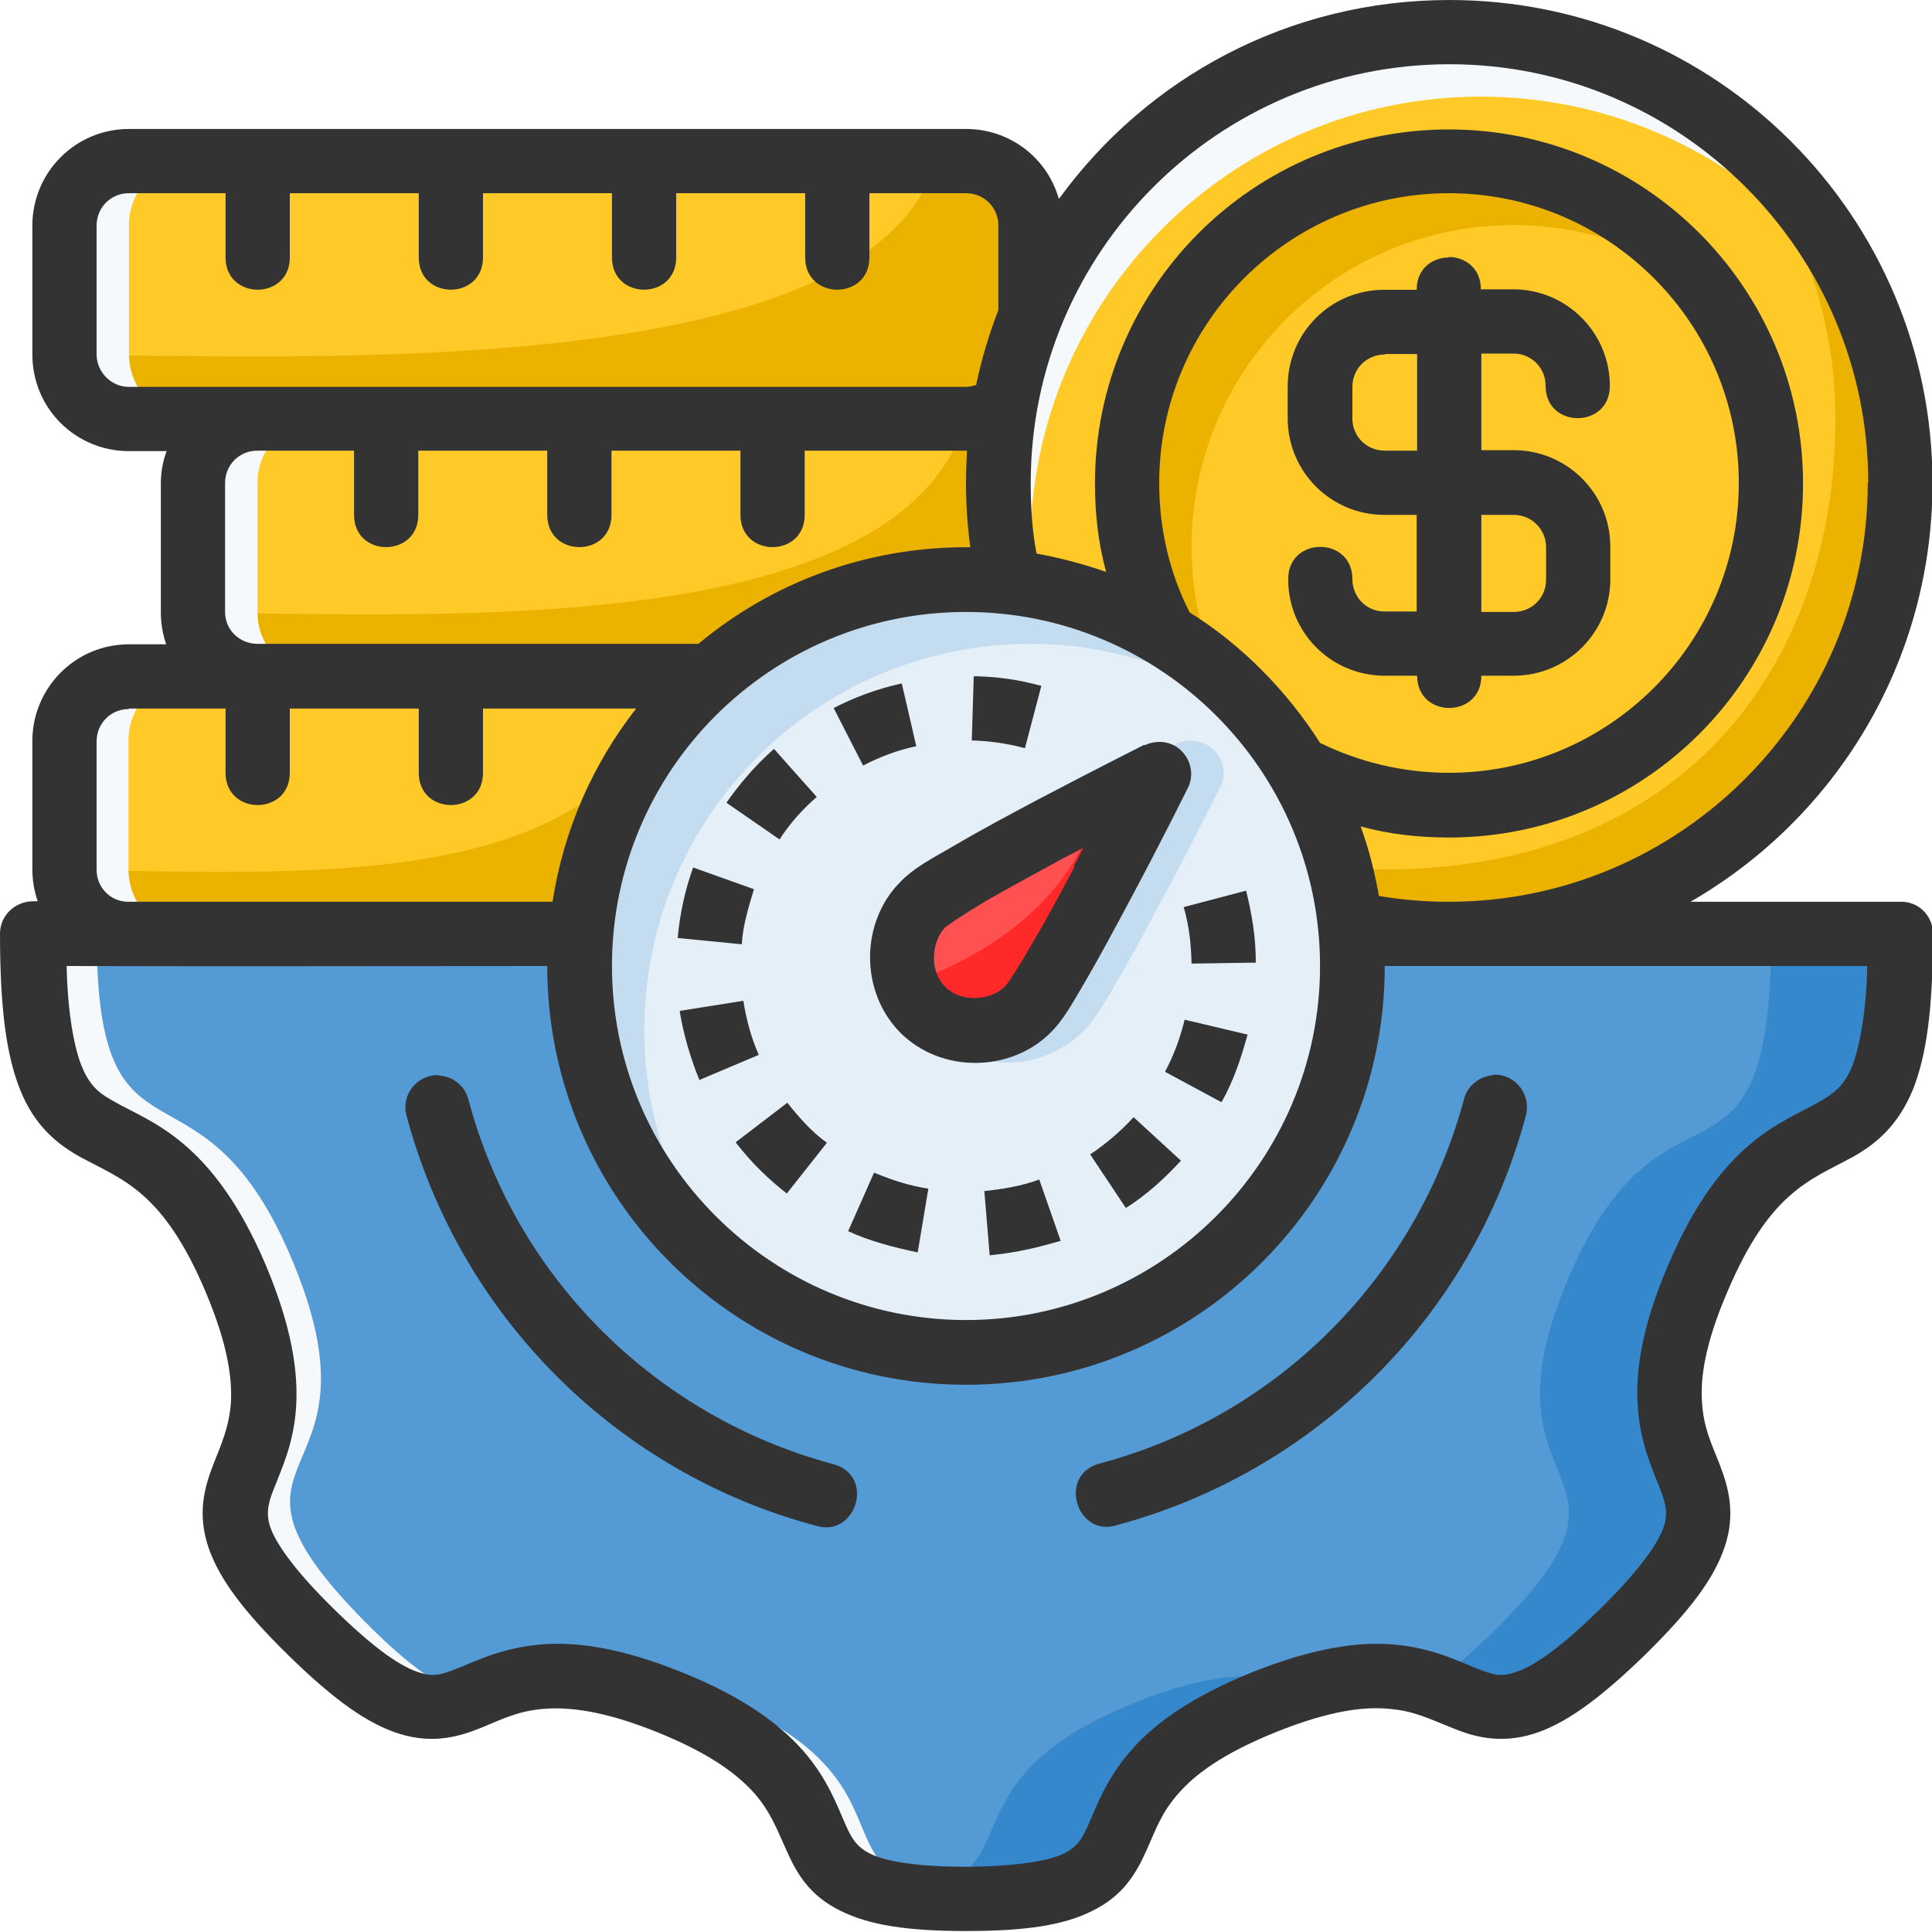 <?xml version="1.0" encoding="UTF-8"?>
<svg id="Layer_2" xmlns="http://www.w3.org/2000/svg" xmlns:xlink="http://www.w3.org/1999/xlink" viewBox="0 0 40 40">
  <defs>
    <style>
      .cls-1 {
        fill: #ffca28;
      }

      .cls-2 {
        fill: #3588cb;
      }

      .cls-3 {
        fill: none;
      }

      .cls-4 {
        fill: #549ad4;
      }

      .cls-5 {
        fill: #c4dcf0;
      }

      .cls-6 {
        fill: #e4eff8;
      }

      .cls-7 {
        fill: #ff2929;
      }

      .cls-8 {
        fill: #f5f9fb;
      }

      .cls-9 {
        fill: #333;
      }

      .cls-10 {
        fill: #ecb200;
      }

      .cls-11 {
        fill: #ff5151;
      }

      .cls-12 {
        clip-path: url(#clippath);
      }
    </style>
    <clipPath id="clippath">
      <rect class="cls-3" width="40" height="40"/>
    </clipPath>
  </defs>
  <g id="Layer_1-2" data-name="Layer_1">
    <g class="cls-12">
      <g id="layer1">
        <path id="path4784" class="cls-1" d="M2.66,19.33c-.74,0-1.33-.59-1.33-1.33v-2.67c0-.74.59-1.33,1.33-1.33h17.33c.74,0,1.33.59,1.33,1.33v2.67c0,.74-.59,1.33-1.33,1.33H2.66Z"/>
        <path id="path4786" class="cls-10" d="M14,14c-1.38,4.67-8,4.02-12.67,4.02.01.73.6,1.31,1.33,1.31h17.33c.74,0,1.33-.59,1.33-1.33v-2.67c0-.74-.59-1.33-1.33-1.33h-6Z"/>
        <path id="path4788" class="cls-8" d="M2.66,14c-.74,0-1.33.59-1.33,1.33v2.67c0,.74.59,1.33,1.33,1.33h1.33c-.74,0-1.33-.59-1.33-1.33v-2.67c0-.74.59-1.33,1.33-1.33h-1.33Z"/>
        <path id="path4777" class="cls-1" d="M5.33,14c-.74,0-1.33-.59-1.33-1.33v-2.67c0-.74.59-1.33,1.33-1.33h17.33c.74,0,1.33.59,1.33,1.33v2.67c0,.74-.59,1.33-1.33,1.33H5.33Z"/>
        <path id="path4780" class="cls-10" d="M20,8.67c-1.37,4.67-11.33,4.02-16,4.02.01.73.6,1.31,1.33,1.31h17.33c.74,0,1.33-.59,1.33-1.33v-2.67c0-.74-.59-1.33-1.33-1.33h-2.67Z"/>
        <path id="path4782" class="cls-8" d="M5.33,8.67c-.74,0-1.33.59-1.33,1.33v2.67c0,.74.59,1.33,1.33,1.33h1.33c-.74,0-1.33-.59-1.33-1.33v-2.67c0-.74.59-1.33,1.33-1.33h-1.33Z"/>
        <path id="path4764" class="cls-1" d="M2.67,8.67c-.74,0-1.33-.59-1.33-1.33v-2.67c0-.74.59-1.33,1.33-1.33h17.33c.74,0,1.33.59,1.33,1.33v2.67c0,.74-.59,1.33-1.33,1.33H2.67Z"/>
        <path id="path4767" class="cls-10" d="M19.38,3.33c-1.37,4.67-13.37,4.02-18.04,4.02.01.73.6,1.31,1.33,1.31h17.33c.74,0,1.33-.59,1.33-1.33v-2.67c0-.74-.59-1.33-1.33-1.33h-.63Z"/>
        <path id="ellipse4732" class="cls-1" d="M39.33,10c0,5.15-4.18,9.33-9.33,9.33s-9.33-4.18-9.33-9.33S24.85.67,30,.67c5.15,0,9.33,4.18,9.33,9.33h0Z"/>
        <path id="ellipse4756" class="cls-1" d="M36.67,10c0,3.68-2.98,6.67-6.67,6.67s-6.67-2.98-6.67-6.67,2.98-6.67,6.67-6.67c3.68,0,6.67,2.98,6.67,6.67h0Z"/>
        <path id="ellipse4736" class="cls-10" d="M35.9,2.78c1.36,1.66,2.1,3.74,2.1,5.89,0,5.15-3.19,9.33-9.33,9.33-2.15,0-4.23-.75-5.9-2.11,1.77,2.18,4.43,3.44,7.23,3.44,5.15,0,9.33-4.18,9.33-9.33,0-2.8-1.26-5.45-3.43-7.22Z"/>
        <path id="path4698" class="cls-4" d="M6.21,33.58c3.59,3.64,2.65-.42,7.37,1.57,4.72,1.99,1.13,4.14,6.25,4.19,5.12.04,1.57-2.17,6.32-4.08,4.75-1.91,3.74,2.13,7.39-1.44,3.65-3.58-.43-2.64,1.57-7.34,2-4.7,4.2-1.14,4.2-7.14H.67c0,5.33,2.18,2.15,4.1,6.88,1.92,4.73-2.14,3.73,1.45,7.36h0Z"/>
        <path id="path4754" class="cls-8" d="M.67,19.33c0,5.33,2.18,2.15,4.1,6.88,1.92,4.73-2.14,3.73,1.45,7.36,1.73,1.76,2.41,1.71,3.18,1.43-.47-.2-1.04-.61-1.85-1.43-3.59-3.64.47-2.63-1.45-7.36-1.92-4.73-4.1-1.55-4.1-6.88H.67Z"/>
        <path id="path4749" class="cls-8" d="M12.28,34.57c-.15.01-.28.03-.41.06.48.08,1.03.23,1.72.52,4.72,1.99,1.13,4.14,6.25,4.19.32,0,.61,0,.86-.02-4.39-.18-1.23-2.25-5.78-4.17-1.18-.5-2.01-.62-2.64-.57h0Z"/>
        <path id="path4708" class="cls-2" d="M36.67,19.33c0,6-2.2,2.44-4.2,7.14-2,4.7,2.08,3.76-1.58,7.34-.51.5-.93.84-1.29,1.08,1.2.4,1.66,1.17,3.95-1.08,3.65-3.58-.43-2.64,1.58-7.34,2-4.7,4.2-1.14,4.2-7.14h-2.67Z"/>
        <path id="path4702" class="cls-2" d="M25.63,34.71c-.55.03-1.24.18-2.13.54-4.2,1.69-1.92,3.61-4.88,4.01.35.04.73.07,1.22.07,5.12.04,1.57-2.17,6.32-4.08.33-.13.63-.23.9-.31-.38-.14-.82-.26-1.44-.23h0Z"/>
        <path id="path4774" class="cls-8" d="M2.67,3.33c-.74,0-1.33.59-1.33,1.33v2.67c0,.74.59,1.33,1.33,1.33h1.33c-.74,0-1.33-.59-1.33-1.33v-2.67c0-.74.59-1.33,1.33-1.33h-1.33Z"/>
        <path id="ellipse4743" class="cls-8" d="M30,.67c-5.15,0-9.33,4.18-9.33,9.33,0,1.69.46,3.34,1.33,4.79-.44-1.1-.67-2.27-.67-3.46,0-5.15,4.18-9.33,9.33-9.33,3.28,0,6.32,1.73,8,4.54-1.41-3.55-4.85-5.87-8.67-5.88h0Z"/>
        <path id="ellipse4760" class="cls-10" d="M30,3.33c-3.68,0-6.67,2.98-6.67,6.67,0,2.1.99,4.07,2.67,5.32-.86-1.15-1.33-2.55-1.33-3.99,0-3.68,2.98-6.67,6.67-6.67,1.44,0,2.85.47,4,1.34-1.26-1.68-3.23-2.67-5.33-2.67h0Z"/>
        <path id="circle4710" class="cls-6" d="M28,20c0,4.42-3.58,8-8,8s-8-3.58-8-8,3.58-8,8-8c4.42,0,8,3.58,8,8h0Z"/>
        <path id="path4722" class="cls-5" d="M24.67,15.33c-.11,0-.22.02-.32.07,0,0-1.09.55-2.25,1.16-.58.31-1.18.63-1.67.92-.5.29-.84.46-1.13.76-.82.82-.89,2.23,0,3.12.89.89,2.29.82,3.12,0,.29-.29.47-.64.76-1.13.29-.5.61-1.1.92-1.68.62-1.16,1.16-2.25,1.16-2.25.22-.43-.09-.95-.57-.96h0Z" vector-effect="none"/>
        <path id="circle4716" class="cls-5" d="M20,12c-4.42,0-8,3.58-8,8,0,2.44,1.12,4.75,3.04,6.26-1.1-1.41-1.7-3.14-1.7-4.93,0-4.42,3.58-8,8-8,1.8,0,3.55.62,4.96,1.74-1.52-1.94-3.84-3.07-6.3-3.07Z"/>
        <path id="path4719" class="cls-11" d="M21.29,20.89c.54-.54,2.72-4.89,2.72-4.89,0,0-4.34,2.17-4.89,2.72-.54.54-.6,1.57,0,2.17.6.6,1.63.54,2.17,0Z"/>
        <path id="path4726" class="cls-7" d="M24,16s-.76.39-1.27.65c-.53,2.09-2.48,3.23-3.95,3.72.07.19.18.37.33.52.6.6,1.63.54,2.17,0,.54-.54,2.72-4.89,2.72-4.89h0Z"/>
        <path id="path2522" class="cls-9" d="M21.92,4.11c-.24-.84-1.01-1.44-1.92-1.44H2.67c-1.11,0-2,.9-2,2v2.67c0,1.12.9,2,2,2h.78c-.08.21-.12.44-.12.67v2.67c0,.23.04.45.11.66h-.77c-1.12,0-2,.91-2,2v2.66c0,.23.04.45.11.66h-.11C.3,18.67,0,18.96,0,19.33,0,20.87.13,21.85.42,22.57c.29.72.74,1.11,1.27,1.4.86.46,1.69.71,2.56,2.76.47,1.11.56,1.81.53,2.32-.04.5-.19.83-.36,1.26-.2.51-.33,1.04-.11,1.71.22.66.73,1.34,1.67,2.26.95.93,1.65,1.42,2.3,1.62.72.22,1.27.04,1.71-.14.43-.18.76-.34,1.27-.38.51-.04,1.22.03,2.34.48,1.12.45,1.68.89,2.02,1.27.33.38.46.73.65,1.15.23.53.5.97,1.13,1.28.6.3,1.39.42,2.61.42,1.22,0,2.02-.12,2.61-.42.63-.31.9-.76,1.13-1.28.19-.43.31-.77.65-1.15.33-.38.9-.82,2.02-1.27,1.12-.45,1.83-.53,2.34-.48.51.04.84.21,1.27.38.43.18.99.36,1.71.14.65-.2,1.35-.7,2.3-1.62.95-.93,1.45-1.6,1.67-2.26.22-.66.09-1.2-.11-1.71-.17-.43-.33-.76-.36-1.26-.04-.5.05-1.21.53-2.32.87-2.05,1.71-2.3,2.56-2.76.53-.29.97-.68,1.27-1.4.29-.72.42-1.7.42-3.24,0-.37-.3-.67-.67-.66h-4.35c3-1.73,5.01-4.96,5.01-8.67,0-5.52-4.47-10-10-10-3.33,0-6.26,1.61-8.08,4.11h0ZM38.67,10c0,4.79-3.9,8.67-8.67,8.67-.5,0-.98-.04-1.45-.12-.09-.5-.21-.98-.38-1.44.59.16,1.19.23,1.83.23,4.06,0,7.33-3.29,7.33-7.33s-3.27-7.33-7.33-7.33-7.33,3.29-7.33,7.33c0,.64.07,1.24.23,1.83-.46-.16-.95-.29-1.44-.38-.09-.48-.12-.95-.12-1.46,0-4.79,3.89-8.67,8.67-8.67,4.77,0,8.67,3.87,8.67,8.67ZM4.67,4v1.33c0,.89,1.33.89,1.33,0v-1.33h2.67v1.33c0,.89,1.33.89,1.33,0v-1.33h2.67v1.33c0,.89,1.33.89,1.33,0v-1.33h2.67v1.33c0,.89,1.33.89,1.33,0v-1.33h2c.38,0,.67.3.67.67v1.75c-.19.49-.35,1.02-.46,1.55-.06.02-.13.04-.21.04H2.67c-.38,0-.67-.32-.67-.67v-2.67c0-.38.3-.67.67-.67h2ZM30,4c3.3,0,6,2.68,6,6s-2.7,6-6,6c-.94,0-1.86-.22-2.67-.62-.68-1.07-1.63-2.04-2.7-2.7-.41-.81-.63-1.71-.63-2.68,0-3.32,2.7-6,6-6h0ZM30,5.33c-.33,0-.67.22-.67.67h-.67c-1.13,0-2,.91-2,2v.66c0,1.11.9,2,2,2h.67v2h-.67c-.36,0-.66-.29-.66-.67,0-.89-1.33-.89-1.33,0,0,1.12.9,2,2,2h.67c0,.89,1.33.89,1.33,0h.67c1.1,0,2-.89,2-2v-.67c0-1.11-.9-2-2-2h-.67v-2h.67c.36,0,.66.29.66.67,0,.89,1.33.89,1.33,0,0-1.1-.89-2-2-2h-.67c0-.44-.33-.67-.67-.67h0ZM28.67,7.33h.67v2h-.67c-.38,0-.67-.3-.67-.66v-.66c0-.38.3-.67.67-.67ZM16.67,9.33c1.07,0,2.35,0,3.35,0-.01.22-.02.44-.02.67,0,.46.03.89.09,1.33-.03,0-.06,0-.09,0-2.11,0-4.04.75-5.54,2H5.33c-.36,0-.67-.28-.67-.66v-2.67c0-.37.29-.67.67-.67.7,0,1.3,0,2,0v1.33c0,.89,1.33.89,1.33,0v-1.33c.93,0,1.75,0,2.67,0v1.33c0,.89,1.33.89,1.33,0v-1.33c.9,0,1.79,0,2.67,0v1.33c0,.89,1.33.89,1.33,0v-1.34ZM30.67,10.66h.67c.38,0,.67.31.67.67v.67c0,.38-.3.67-.67.67h-.67v-2ZM20,12.67c4.04,0,7.33,3.28,7.33,7.33s-3.3,7.33-7.33,7.33-7.33-3.28-7.33-7.33c0-4.06,3.29-7.33,7.33-7.33ZM20.12,15.33c.36.01.73.06,1.1.16l.34-1.29c-.52-.14-.93-.19-1.4-.2l-.04,1.33ZM18.67,14.15c-.51.11-1.01.3-1.41.51l.61,1.19c.35-.18.71-.32,1.1-.4-.1-.43-.2-.88-.3-1.3h0ZM2.67,14.67h2v1.33c0,.89,1.33.89,1.33,0v-1.33h2.67v1.33c0,.89,1.33.89,1.33,0v-1.33h3.17c-.89,1.14-1.5,2.5-1.73,4H2.64c-.37-.01-.64-.31-.64-.66v-2.66c0-.37.29-.67.67-.67h0ZM23.69,15.42s-1.09.55-2.25,1.16c-.58.31-1.18.63-1.67.92-.5.29-.84.46-1.13.76-.82.82-.85,2.26,0,3.12.85.85,2.29.82,3.11,0,.29-.29.47-.64.76-1.13.29-.5.61-1.1.92-1.68.62-1.16,1.16-2.25,1.16-2.25.22-.43-.09-.95-.57-.96-.11,0-.22.02-.32.07h0ZM16.02,15.51c-.4.35-.73.75-.98,1.11l1.1.76c.21-.33.48-.63.77-.88l-.89-1ZM22.25,17.94c-.3.57-.62,1.16-.9,1.63-.27.47-.5.82-.55.86-.26.26-.87.36-1.23,0-.36-.36-.26-.97,0-1.23.07-.06.38-.27.85-.55.47-.27,1.06-.59,1.63-.9.2-.1.2-.1.38-.2-.1.19-.09.19-.2.38h0ZM14.35,17.96c-.17.48-.27.94-.32,1.46l1.33.13c.01-.36.15-.81.25-1.14l-1.26-.45ZM24.51,18.79c.12.42.15.79.16,1.16l1.33-.02c0-.54-.08-.99-.2-1.49l-1.29.34ZM1.34,20c3.75.01,6.45,0,9.99,0,0,4.78,3.87,8.67,8.67,8.67s8.67-3.89,8.67-8.67h9.99c-.02,1.02-.18,1.73-.31,2.07-.18.44-.42.59-.68.74-.76.44-2.04.79-3.14,3.4-.53,1.24-.68,2.18-.62,2.93.05.75.31,1.29.45,1.66.1.26.19.49.09.8s-.46.87-1.34,1.73c-.88.86-1.4,1.19-1.76,1.3-.28.09-.44.05-.81-.1s-.9-.41-1.66-.48c-.75-.07-1.7.07-2.95.57-1.26.51-2.03,1.06-2.52,1.63-.5.57-.7,1.13-.86,1.49-.11.25-.21.48-.51.63-.28.14-.9.27-2.02.28-1.12,0-1.74-.13-2.02-.28-.3-.15-.4-.38-.51-.63-.16-.36-.36-.92-.86-1.49-.5-.57-1.27-1.13-2.52-1.63-1.26-.51-2.2-.64-2.95-.57-.75.07-1.29.33-1.66.48-.37.15-.52.19-.81.1-.36-.11-.88-.44-1.76-1.3-.88-.86-1.24-1.42-1.34-1.73s-.01-.55.09-.8c.14-.37.4-.9.45-1.66s-.1-1.69-.62-2.93c-1.11-2.62-2.39-2.97-3.14-3.4-.27-.15-.5-.29-.68-.74-.14-.34-.29-1.05-.31-2.07h0ZM14.07,20.92c.08.5.23,1,.41,1.44l1.23-.52c-.16-.36-.26-.74-.32-1.12l-1.32.21ZM24.53,21.1c-.1.41-.23.75-.41,1.09l1.17.63c.25-.44.4-.9.54-1.4l-1.31-.31ZM9.09,22.26c-.45-.02-.8.41-.67.85,1.11,4.14,4.34,7.38,8.48,8.48.83.25,1.23-1.05.34-1.28-3.68-.99-6.56-3.86-7.54-7.54-.07-.28-.32-.49-.61-.5h0ZM30.92,22.26c-.29.02-.54.22-.61.5-.99,3.68-3.86,6.56-7.54,7.54-.88.23-.48,1.53.34,1.28,4.14-1.11,7.38-4.34,8.48-8.48.12-.44-.22-.87-.67-.85h0ZM16.29,22.84l-1.06.81c.33.43.7.78,1.06,1.06l.83-1.05c-.32-.23-.59-.54-.82-.83ZM23.46,23.14c-.24.27-.61.58-.89.76l.74,1.11c.43-.27.81-.62,1.14-.98l-.98-.9ZM18.1,24.27l-.54,1.22c.45.21.97.34,1.44.44l.22-1.32c-.39-.06-.73-.17-1.12-.33h0ZM21.52,24.42c-.38.14-.77.2-1.14.24l.11,1.33c.6-.06,1.02-.17,1.47-.3l-.44-1.26Z" vector-effect="none"/>
      </g>
    </g>
  </g>
</svg>